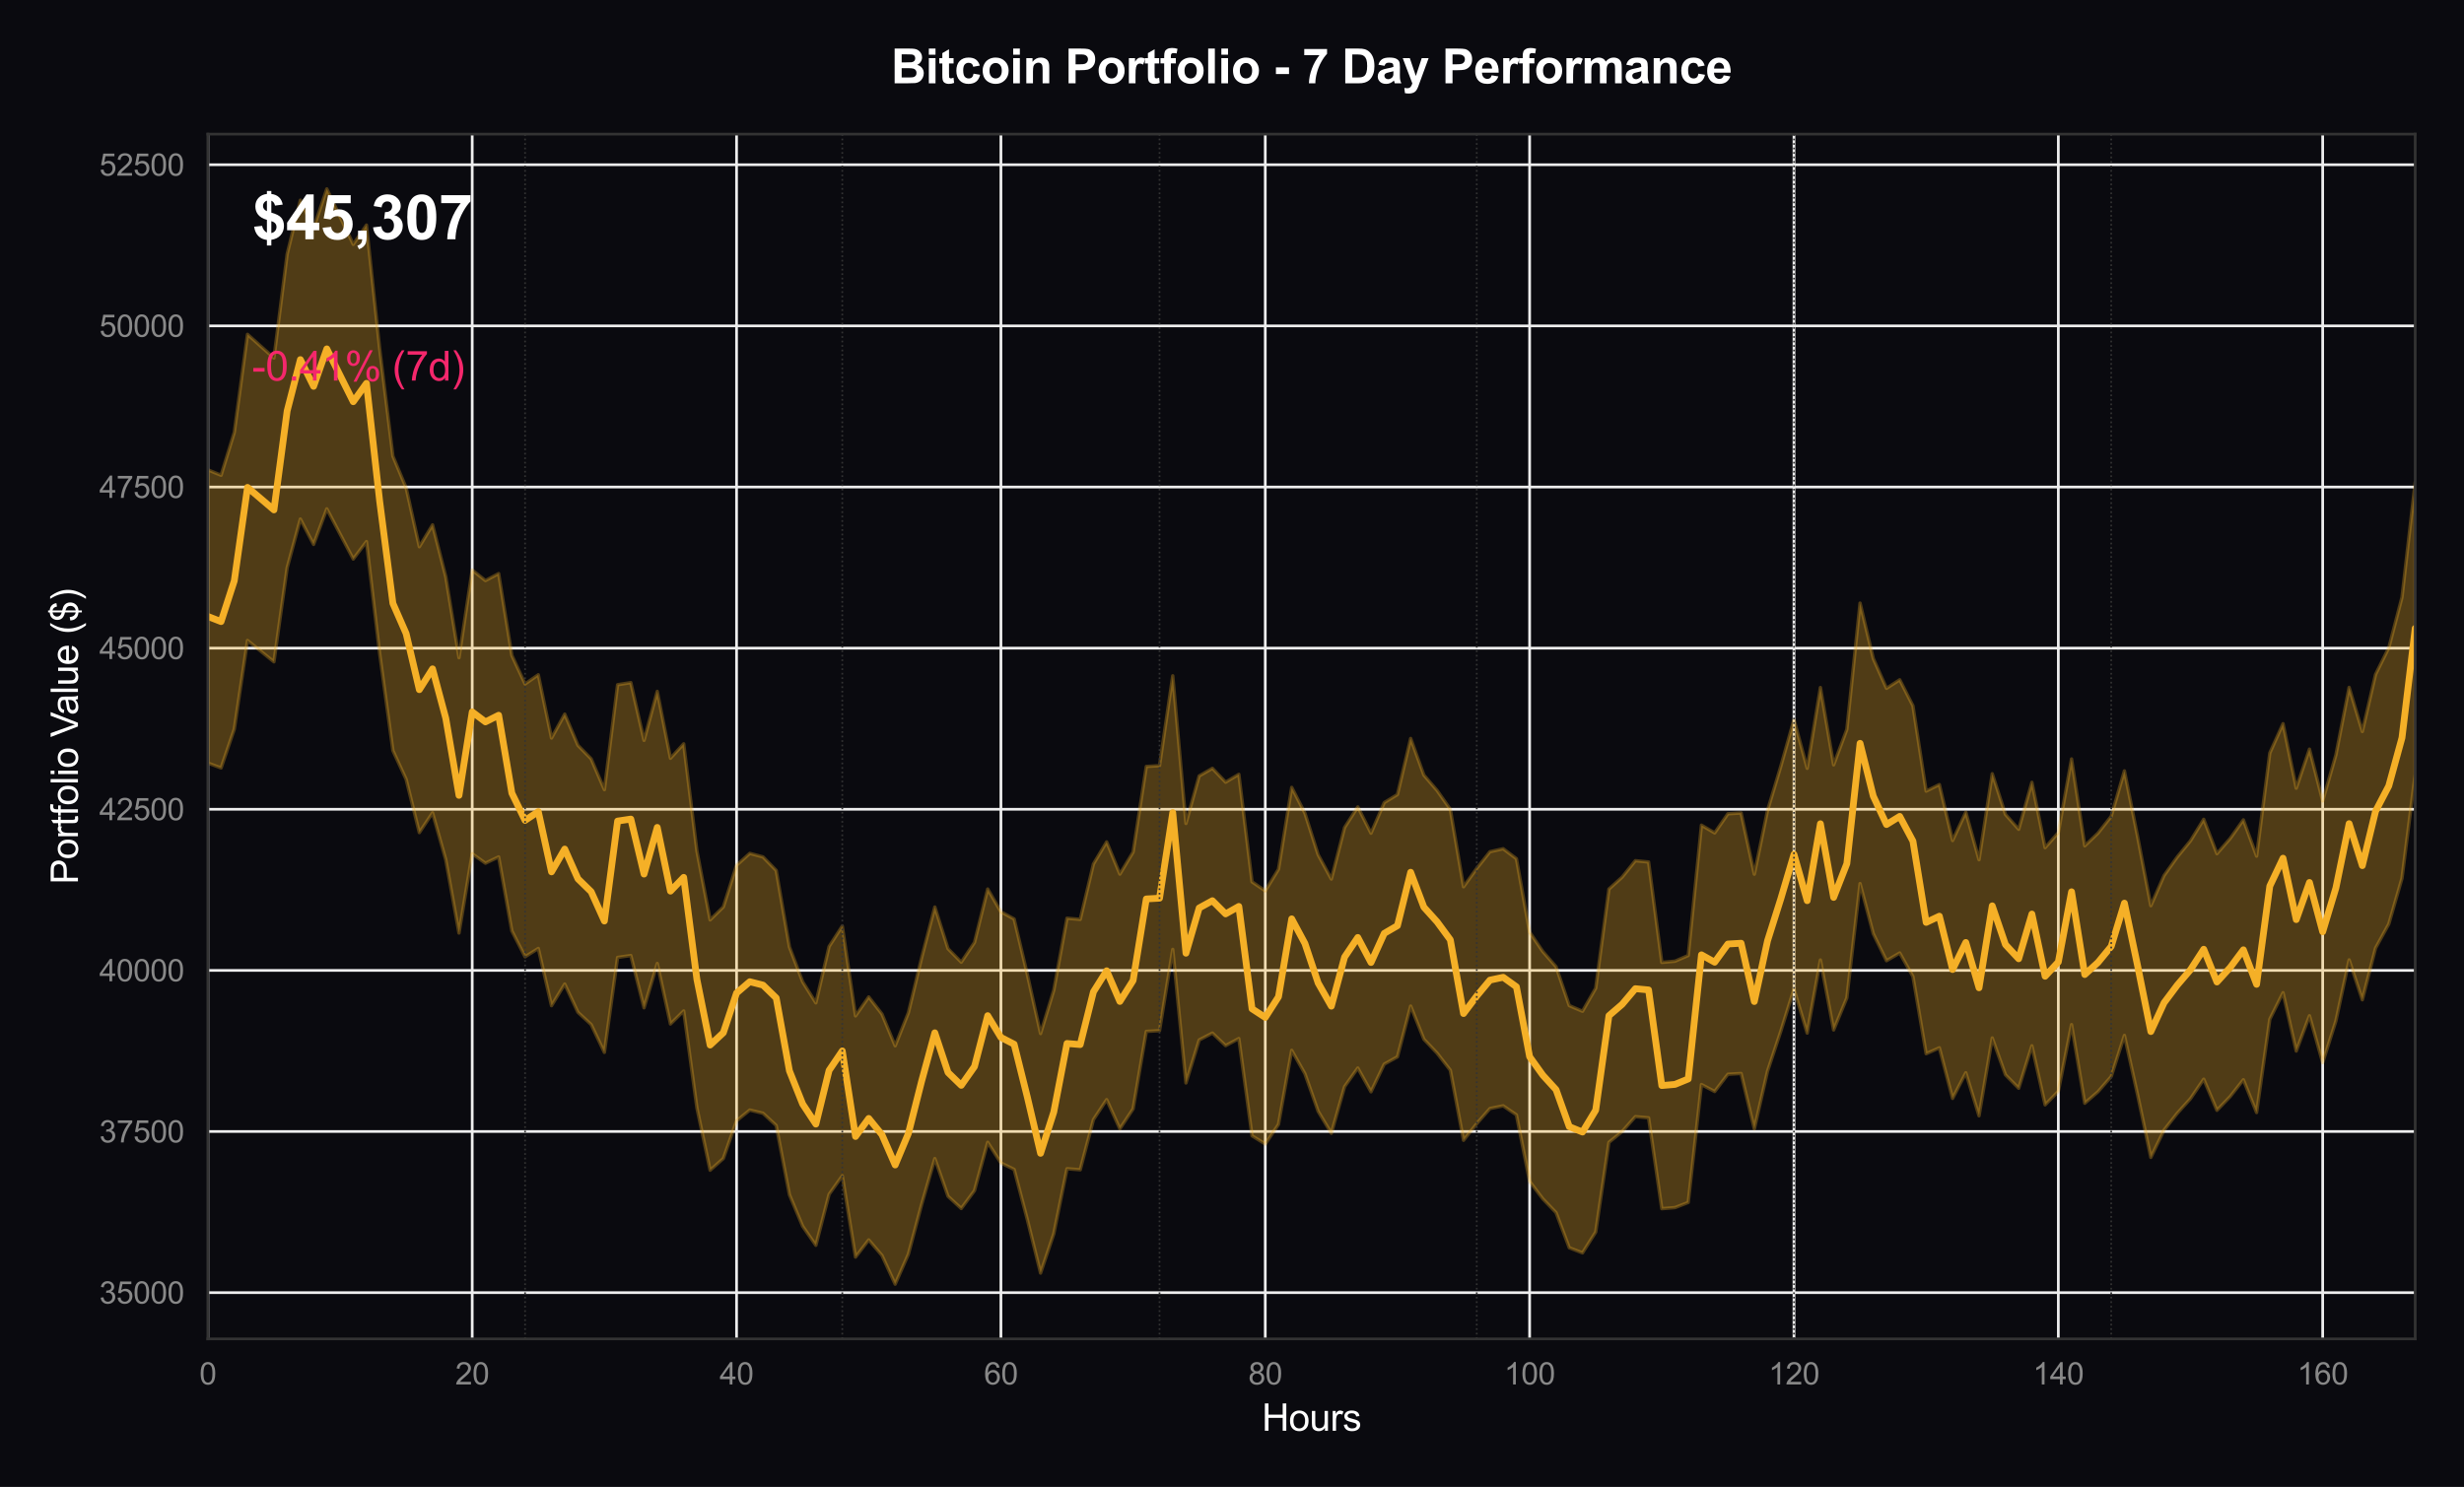 <?xml version="1.0" encoding="utf-8" standalone="no"?>
<!DOCTYPE svg PUBLIC "-//W3C//DTD SVG 1.1//EN"
  "http://www.w3.org/Graphics/SVG/1.1/DTD/svg11.dtd">
<svg xmlns:xlink="http://www.w3.org/1999/xlink" viewBox="0 0 727.138 438.882" xmlns="http://www.w3.org/2000/svg" version="1.1">
 <defs>
  <style type="text/css">*{stroke-linejoin: round; stroke-linecap: butt}</style>
 </defs>
 <g id="figure_1">
  <g id="patch_1">
   <path d="M 0 438.882 
L 727.138 438.882 
L 727.138 -0 
L 0 -0 
z
" style="fill: #0a0a0f"/>
  </g>
  <g id="axes_1">
   <g id="patch_2">
    <path d="M 61.338 395.192 
L 712.738 395.192 
L 712.738 39.592 
L 61.338 39.592 
z
" style="fill: #0a0a0f"/>
   </g>
   <g id="matplotlib.axis_1">
    <g id="xtick_1">
     <g id="line2d_1">
      <path d="M 61.338 395.192 
L 61.338 39.592 
" clip-path="url(#p48f13b59a4)" style="fill: none; stroke: #eeeeee; stroke-width: 0.8; stroke-linecap: round"/>
     </g>
     <g id="text_1">
      <!-- 0 -->
      <g style="fill: #888888" transform="translate(58.836 408.634) scale(0.09 -0.09)">
       <defs>
        <path id="ArialMT-30" d="M 266 2259 
Q 266 3072 433 3567 
Q 600 4063 929 4331 
Q 1259 4600 1759 4600 
Q 2128 4600 2406 4451 
Q 2684 4303 2865 4023 
Q 3047 3744 3150 3342 
Q 3253 2941 3253 2259 
Q 3253 1453 3087 958 
Q 2922 463 2592 192 
Q 2263 -78 1759 -78 
Q 1097 -78 719 397 
Q 266 969 266 2259 
z
M 844 2259 
Q 844 1131 1108 757 
Q 1372 384 1759 384 
Q 2147 384 2411 759 
Q 2675 1134 2675 2259 
Q 2675 3391 2411 3762 
Q 2147 4134 1753 4134 
Q 1366 4134 1134 3806 
Q 844 3388 844 2259 
z
" transform="scale(0.016)"/>
       </defs>
       <use xlink:href="#ArialMT-30"/>
      </g>
     </g>
    </g>
    <g id="xtick_2">
     <g id="line2d_2">
      <path d="M 139.35 395.192 
L 139.35 39.592 
" clip-path="url(#p48f13b59a4)" style="fill: none; stroke: #eeeeee; stroke-width: 0.8; stroke-linecap: round"/>
     </g>
     <g id="text_2">
      <!-- 20 -->
      <g style="fill: #888888" transform="translate(134.345 408.634) scale(0.09 -0.09)">
       <defs>
        <path id="ArialMT-32" d="M 3222 541 
L 3222 0 
L 194 0 
Q 188 203 259 391 
Q 375 700 629 1000 
Q 884 1300 1366 1694 
Q 2113 2306 2375 2664 
Q 2638 3022 2638 3341 
Q 2638 3675 2398 3904 
Q 2159 4134 1775 4134 
Q 1369 4134 1125 3890 
Q 881 3647 878 3216 
L 300 3275 
Q 359 3922 746 4261 
Q 1134 4600 1788 4600 
Q 2447 4600 2831 4234 
Q 3216 3869 3216 3328 
Q 3216 3053 3103 2787 
Q 2991 2522 2730 2228 
Q 2469 1934 1863 1422 
Q 1356 997 1212 845 
Q 1069 694 975 541 
L 3222 541 
z
" transform="scale(0.016)"/>
       </defs>
       <use xlink:href="#ArialMT-32"/>
       <use xlink:href="#ArialMT-30" transform="translate(55.615 0)"/>
      </g>
     </g>
    </g>
    <g id="xtick_3">
     <g id="line2d_3">
      <path d="M 217.362 395.192 
L 217.362 39.592 
" clip-path="url(#p48f13b59a4)" style="fill: none; stroke: #eeeeee; stroke-width: 0.8; stroke-linecap: round"/>
     </g>
     <g id="text_3">
      <!-- 40 -->
      <g style="fill: #888888" transform="translate(212.357 408.634) scale(0.09 -0.09)">
       <defs>
        <path id="ArialMT-34" d="M 2069 0 
L 2069 1097 
L 81 1097 
L 81 1613 
L 2172 4581 
L 2631 4581 
L 2631 1613 
L 3250 1613 
L 3250 1097 
L 2631 1097 
L 2631 0 
L 2069 0 
z
M 2069 1613 
L 2069 3678 
L 634 1613 
L 2069 1613 
z
" transform="scale(0.016)"/>
       </defs>
       <use xlink:href="#ArialMT-34"/>
       <use xlink:href="#ArialMT-30" transform="translate(55.615 0)"/>
      </g>
     </g>
    </g>
    <g id="xtick_4">
     <g id="line2d_4">
      <path d="M 295.374 395.192 
L 295.374 39.592 
" clip-path="url(#p48f13b59a4)" style="fill: none; stroke: #eeeeee; stroke-width: 0.8; stroke-linecap: round"/>
     </g>
     <g id="text_4">
      <!-- 60 -->
      <g style="fill: #888888" transform="translate(290.369 408.634) scale(0.09 -0.09)">
       <defs>
        <path id="ArialMT-36" d="M 3184 3459 
L 2625 3416 
Q 2550 3747 2413 3897 
Q 2184 4138 1850 4138 
Q 1581 4138 1378 3988 
Q 1113 3794 959 3422 
Q 806 3050 800 2363 
Q 1003 2672 1297 2822 
Q 1591 2972 1913 2972 
Q 2475 2972 2870 2558 
Q 3266 2144 3266 1488 
Q 3266 1056 3080 686 
Q 2894 316 2569 119 
Q 2244 -78 1831 -78 
Q 1128 -78 684 439 
Q 241 956 241 2144 
Q 241 3472 731 4075 
Q 1159 4600 1884 4600 
Q 2425 4600 2770 4297 
Q 3116 3994 3184 3459 
z
M 888 1484 
Q 888 1194 1011 928 
Q 1134 663 1356 523 
Q 1578 384 1822 384 
Q 2178 384 2434 671 
Q 2691 959 2691 1453 
Q 2691 1928 2437 2201 
Q 2184 2475 1800 2475 
Q 1419 2475 1153 2201 
Q 888 1928 888 1484 
z
" transform="scale(0.016)"/>
       </defs>
       <use xlink:href="#ArialMT-36"/>
       <use xlink:href="#ArialMT-30" transform="translate(55.615 0)"/>
      </g>
     </g>
    </g>
    <g id="xtick_5">
     <g id="line2d_5">
      <path d="M 373.386 395.192 
L 373.386 39.592 
" clip-path="url(#p48f13b59a4)" style="fill: none; stroke: #eeeeee; stroke-width: 0.8; stroke-linecap: round"/>
     </g>
     <g id="text_5">
      <!-- 80 -->
      <g style="fill: #888888" transform="translate(368.381 408.634) scale(0.09 -0.09)">
       <defs>
        <path id="ArialMT-38" d="M 1131 2484 
Q 781 2613 612 2850 
Q 444 3088 444 3419 
Q 444 3919 803 4259 
Q 1163 4600 1759 4600 
Q 2359 4600 2725 4251 
Q 3091 3903 3091 3403 
Q 3091 3084 2923 2848 
Q 2756 2613 2416 2484 
Q 2838 2347 3058 2040 
Q 3278 1734 3278 1309 
Q 3278 722 2862 322 
Q 2447 -78 1769 -78 
Q 1091 -78 675 323 
Q 259 725 259 1325 
Q 259 1772 486 2073 
Q 713 2375 1131 2484 
z
M 1019 3438 
Q 1019 3113 1228 2906 
Q 1438 2700 1772 2700 
Q 2097 2700 2305 2904 
Q 2513 3109 2513 3406 
Q 2513 3716 2298 3927 
Q 2084 4138 1766 4138 
Q 1444 4138 1231 3931 
Q 1019 3725 1019 3438 
z
M 838 1322 
Q 838 1081 952 856 
Q 1066 631 1291 507 
Q 1516 384 1775 384 
Q 2178 384 2440 643 
Q 2703 903 2703 1303 
Q 2703 1709 2433 1975 
Q 2163 2241 1756 2241 
Q 1359 2241 1098 1978 
Q 838 1716 838 1322 
z
" transform="scale(0.016)"/>
       </defs>
       <use xlink:href="#ArialMT-38"/>
       <use xlink:href="#ArialMT-30" transform="translate(55.615 0)"/>
      </g>
     </g>
    </g>
    <g id="xtick_6">
     <g id="line2d_6">
      <path d="M 451.398 395.192 
L 451.398 39.592 
" clip-path="url(#p48f13b59a4)" style="fill: none; stroke: #eeeeee; stroke-width: 0.8; stroke-linecap: round"/>
     </g>
     <g id="text_6">
      <!-- 100 -->
      <g style="fill: #888888" transform="translate(443.891 408.634) scale(0.09 -0.09)">
       <defs>
        <path id="ArialMT-31" d="M 2384 0 
L 1822 0 
L 1822 3584 
Q 1619 3391 1289 3197 
Q 959 3003 697 2906 
L 697 3450 
Q 1169 3672 1522 3987 
Q 1875 4303 2022 4600 
L 2384 4600 
L 2384 0 
z
" transform="scale(0.016)"/>
       </defs>
       <use xlink:href="#ArialMT-31"/>
       <use xlink:href="#ArialMT-30" transform="translate(55.615 0)"/>
       <use xlink:href="#ArialMT-30" transform="translate(111.23 0)"/>
      </g>
     </g>
    </g>
    <g id="xtick_7">
     <g id="line2d_7">
      <path d="M 529.41 395.192 
L 529.41 39.592 
" clip-path="url(#p48f13b59a4)" style="fill: none; stroke: #eeeeee; stroke-width: 0.8; stroke-linecap: round"/>
     </g>
     <g id="text_7">
      <!-- 120 -->
      <g style="fill: #888888" transform="translate(521.903 408.634) scale(0.09 -0.09)">
       <use xlink:href="#ArialMT-31"/>
       <use xlink:href="#ArialMT-32" transform="translate(55.615 0)"/>
       <use xlink:href="#ArialMT-30" transform="translate(111.23 0)"/>
      </g>
     </g>
    </g>
    <g id="xtick_8">
     <g id="line2d_8">
      <path d="M 607.422 395.192 
L 607.422 39.592 
" clip-path="url(#p48f13b59a4)" style="fill: none; stroke: #eeeeee; stroke-width: 0.8; stroke-linecap: round"/>
     </g>
     <g id="text_8">
      <!-- 140 -->
      <g style="fill: #888888" transform="translate(599.915 408.634) scale(0.09 -0.09)">
       <use xlink:href="#ArialMT-31"/>
       <use xlink:href="#ArialMT-34" transform="translate(55.615 0)"/>
       <use xlink:href="#ArialMT-30" transform="translate(111.23 0)"/>
      </g>
     </g>
    </g>
    <g id="xtick_9">
     <g id="line2d_9">
      <path d="M 685.434 395.192 
L 685.434 39.592 
" clip-path="url(#p48f13b59a4)" style="fill: none; stroke: #eeeeee; stroke-width: 0.8; stroke-linecap: round"/>
     </g>
     <g id="text_9">
      <!-- 160 -->
      <g style="fill: #888888" transform="translate(677.927 408.634) scale(0.09 -0.09)">
       <use xlink:href="#ArialMT-31"/>
       <use xlink:href="#ArialMT-36" transform="translate(55.615 0)"/>
       <use xlink:href="#ArialMT-30" transform="translate(111.23 0)"/>
      </g>
     </g>
    </g>
    <g id="text_10">
     <!-- Hours -->
     <g style="fill: #ffffff" transform="translate(372.368 422.296) scale(0.11 -0.11)">
      <defs>
       <path id="ArialMT-48" d="M 513 0 
L 513 4581 
L 1119 4581 
L 1119 2700 
L 3500 2700 
L 3500 4581 
L 4106 4581 
L 4106 0 
L 3500 0 
L 3500 2159 
L 1119 2159 
L 1119 0 
L 513 0 
z
" transform="scale(0.016)"/>
       <path id="ArialMT-6f" d="M 213 1659 
Q 213 2581 725 3025 
Q 1153 3394 1769 3394 
Q 2453 3394 2887 2945 
Q 3322 2497 3322 1706 
Q 3322 1066 3130 698 
Q 2938 331 2570 128 
Q 2203 -75 1769 -75 
Q 1072 -75 642 372 
Q 213 819 213 1659 
z
M 791 1659 
Q 791 1022 1069 705 
Q 1347 388 1769 388 
Q 2188 388 2466 706 
Q 2744 1025 2744 1678 
Q 2744 2294 2464 2611 
Q 2184 2928 1769 2928 
Q 1347 2928 1069 2612 
Q 791 2297 791 1659 
z
" transform="scale(0.016)"/>
       <path id="ArialMT-75" d="M 2597 0 
L 2597 488 
Q 2209 -75 1544 -75 
Q 1250 -75 995 37 
Q 741 150 617 320 
Q 494 491 444 738 
Q 409 903 409 1263 
L 409 3319 
L 972 3319 
L 972 1478 
Q 972 1038 1006 884 
Q 1059 663 1231 536 
Q 1403 409 1656 409 
Q 1909 409 2131 539 
Q 2353 669 2445 892 
Q 2538 1116 2538 1541 
L 2538 3319 
L 3100 3319 
L 3100 0 
L 2597 0 
z
" transform="scale(0.016)"/>
       <path id="ArialMT-72" d="M 416 0 
L 416 3319 
L 922 3319 
L 922 2816 
Q 1116 3169 1280 3281 
Q 1444 3394 1641 3394 
Q 1925 3394 2219 3213 
L 2025 2691 
Q 1819 2813 1613 2813 
Q 1428 2813 1281 2702 
Q 1134 2591 1072 2394 
Q 978 2094 978 1738 
L 978 0 
L 416 0 
z
" transform="scale(0.016)"/>
       <path id="ArialMT-73" d="M 197 991 
L 753 1078 
Q 800 744 1014 566 
Q 1228 388 1613 388 
Q 2000 388 2187 545 
Q 2375 703 2375 916 
Q 2375 1106 2209 1216 
Q 2094 1291 1634 1406 
Q 1016 1563 777 1677 
Q 538 1791 414 1992 
Q 291 2194 291 2438 
Q 291 2659 392 2848 
Q 494 3038 669 3163 
Q 800 3259 1026 3326 
Q 1253 3394 1513 3394 
Q 1903 3394 2198 3281 
Q 2494 3169 2634 2976 
Q 2775 2784 2828 2463 
L 2278 2388 
Q 2241 2644 2061 2787 
Q 1881 2931 1553 2931 
Q 1166 2931 1000 2803 
Q 834 2675 834 2503 
Q 834 2394 903 2306 
Q 972 2216 1119 2156 
Q 1203 2125 1616 2013 
Q 2213 1853 2448 1751 
Q 2684 1650 2818 1456 
Q 2953 1263 2953 975 
Q 2953 694 2789 445 
Q 2625 197 2315 61 
Q 2006 -75 1616 -75 
Q 969 -75 630 194 
Q 291 463 197 991 
z
" transform="scale(0.016)"/>
      </defs>
      <use xlink:href="#ArialMT-48"/>
      <use xlink:href="#ArialMT-6f" transform="translate(72.217 0)"/>
      <use xlink:href="#ArialMT-75" transform="translate(127.832 0)"/>
      <use xlink:href="#ArialMT-72" transform="translate(183.447 0)"/>
      <use xlink:href="#ArialMT-73" transform="translate(216.748 0)"/>
     </g>
    </g>
   </g>
   <g id="matplotlib.axis_2">
    <g id="ytick_1">
     <g id="line2d_10">
      <path d="M 61.338 381.535 
L 712.738 381.535 
" clip-path="url(#p48f13b59a4)" style="fill: none; stroke: #eeeeee; stroke-width: 0.8; stroke-linecap: round"/>
     </g>
     <g id="text_11">
      <!-- 35000 -->
      <g style="fill: #888888" transform="translate(29.314 384.756) scale(0.09 -0.09)">
       <defs>
        <path id="ArialMT-33" d="M 269 1209 
L 831 1284 
Q 928 806 1161 595 
Q 1394 384 1728 384 
Q 2125 384 2398 659 
Q 2672 934 2672 1341 
Q 2672 1728 2419 1979 
Q 2166 2231 1775 2231 
Q 1616 2231 1378 2169 
L 1441 2663 
Q 1497 2656 1531 2656 
Q 1891 2656 2178 2843 
Q 2466 3031 2466 3422 
Q 2466 3731 2256 3934 
Q 2047 4138 1716 4138 
Q 1388 4138 1169 3931 
Q 950 3725 888 3313 
L 325 3413 
Q 428 3978 793 4289 
Q 1159 4600 1703 4600 
Q 2078 4600 2393 4439 
Q 2709 4278 2876 4000 
Q 3044 3722 3044 3409 
Q 3044 3113 2884 2869 
Q 2725 2625 2413 2481 
Q 2819 2388 3044 2092 
Q 3269 1797 3269 1353 
Q 3269 753 2831 336 
Q 2394 -81 1725 -81 
Q 1122 -81 723 278 
Q 325 638 269 1209 
z
" transform="scale(0.016)"/>
        <path id="ArialMT-35" d="M 266 1200 
L 856 1250 
Q 922 819 1161 601 
Q 1400 384 1738 384 
Q 2144 384 2425 690 
Q 2706 997 2706 1503 
Q 2706 1984 2436 2262 
Q 2166 2541 1728 2541 
Q 1456 2541 1237 2417 
Q 1019 2294 894 2097 
L 366 2166 
L 809 4519 
L 3088 4519 
L 3088 3981 
L 1259 3981 
L 1013 2750 
Q 1425 3038 1878 3038 
Q 2478 3038 2890 2622 
Q 3303 2206 3303 1553 
Q 3303 931 2941 478 
Q 2500 -78 1738 -78 
Q 1113 -78 717 272 
Q 322 622 266 1200 
z
" transform="scale(0.016)"/>
       </defs>
       <use xlink:href="#ArialMT-33"/>
       <use xlink:href="#ArialMT-35" transform="translate(55.615 0)"/>
       <use xlink:href="#ArialMT-30" transform="translate(111.23 0)"/>
       <use xlink:href="#ArialMT-30" transform="translate(166.846 0)"/>
       <use xlink:href="#ArialMT-30" transform="translate(222.461 0)"/>
      </g>
     </g>
    </g>
    <g id="ytick_2">
     <g id="line2d_11">
      <path d="M 61.338 333.977 
L 712.738 333.977 
" clip-path="url(#p48f13b59a4)" style="fill: none; stroke: #eeeeee; stroke-width: 0.8; stroke-linecap: round"/>
     </g>
     <g id="text_12">
      <!-- 37500 -->
      <g style="fill: #888888" transform="translate(29.314 337.198) scale(0.09 -0.09)">
       <defs>
        <path id="ArialMT-37" d="M 303 3981 
L 303 4522 
L 3269 4522 
L 3269 4084 
Q 2831 3619 2401 2847 
Q 1972 2075 1738 1259 
Q 1569 684 1522 0 
L 944 0 
Q 953 541 1156 1306 
Q 1359 2072 1739 2783 
Q 2119 3494 2547 3981 
L 303 3981 
z
" transform="scale(0.016)"/>
       </defs>
       <use xlink:href="#ArialMT-33"/>
       <use xlink:href="#ArialMT-37" transform="translate(55.615 0)"/>
       <use xlink:href="#ArialMT-35" transform="translate(111.23 0)"/>
       <use xlink:href="#ArialMT-30" transform="translate(166.846 0)"/>
       <use xlink:href="#ArialMT-30" transform="translate(222.461 0)"/>
      </g>
     </g>
    </g>
    <g id="ytick_3">
     <g id="line2d_12">
      <path d="M 61.338 286.419 
L 712.738 286.419 
" clip-path="url(#p48f13b59a4)" style="fill: none; stroke: #eeeeee; stroke-width: 0.8; stroke-linecap: round"/>
     </g>
     <g id="text_13">
      <!-- 40000 -->
      <g style="fill: #888888" transform="translate(29.314 289.64) scale(0.09 -0.09)">
       <use xlink:href="#ArialMT-34"/>
       <use xlink:href="#ArialMT-30" transform="translate(55.615 0)"/>
       <use xlink:href="#ArialMT-30" transform="translate(111.23 0)"/>
       <use xlink:href="#ArialMT-30" transform="translate(166.846 0)"/>
       <use xlink:href="#ArialMT-30" transform="translate(222.461 0)"/>
      </g>
     </g>
    </g>
    <g id="ytick_4">
     <g id="line2d_13">
      <path d="M 61.338 238.861 
L 712.738 238.861 
" clip-path="url(#p48f13b59a4)" style="fill: none; stroke: #eeeeee; stroke-width: 0.8; stroke-linecap: round"/>
     </g>
     <g id="text_14">
      <!-- 42500 -->
      <g style="fill: #888888" transform="translate(29.314 242.082) scale(0.09 -0.09)">
       <use xlink:href="#ArialMT-34"/>
       <use xlink:href="#ArialMT-32" transform="translate(55.615 0)"/>
       <use xlink:href="#ArialMT-35" transform="translate(111.23 0)"/>
       <use xlink:href="#ArialMT-30" transform="translate(166.846 0)"/>
       <use xlink:href="#ArialMT-30" transform="translate(222.461 0)"/>
      </g>
     </g>
    </g>
    <g id="ytick_5">
     <g id="line2d_14">
      <path d="M 61.338 191.303 
L 712.738 191.303 
" clip-path="url(#p48f13b59a4)" style="fill: none; stroke: #eeeeee; stroke-width: 0.8; stroke-linecap: round"/>
     </g>
     <g id="text_15">
      <!-- 45000 -->
      <g style="fill: #888888" transform="translate(29.314 194.524) scale(0.09 -0.09)">
       <use xlink:href="#ArialMT-34"/>
       <use xlink:href="#ArialMT-35" transform="translate(55.615 0)"/>
       <use xlink:href="#ArialMT-30" transform="translate(111.23 0)"/>
       <use xlink:href="#ArialMT-30" transform="translate(166.846 0)"/>
       <use xlink:href="#ArialMT-30" transform="translate(222.461 0)"/>
      </g>
     </g>
    </g>
    <g id="ytick_6">
     <g id="line2d_15">
      <path d="M 61.338 143.745 
L 712.738 143.745 
" clip-path="url(#p48f13b59a4)" style="fill: none; stroke: #eeeeee; stroke-width: 0.8; stroke-linecap: round"/>
     </g>
     <g id="text_16">
      <!-- 47500 -->
      <g style="fill: #888888" transform="translate(29.314 146.966) scale(0.09 -0.09)">
       <use xlink:href="#ArialMT-34"/>
       <use xlink:href="#ArialMT-37" transform="translate(55.615 0)"/>
       <use xlink:href="#ArialMT-35" transform="translate(111.23 0)"/>
       <use xlink:href="#ArialMT-30" transform="translate(166.846 0)"/>
       <use xlink:href="#ArialMT-30" transform="translate(222.461 0)"/>
      </g>
     </g>
    </g>
    <g id="ytick_7">
     <g id="line2d_16">
      <path d="M 61.338 96.187 
L 712.738 96.187 
" clip-path="url(#p48f13b59a4)" style="fill: none; stroke: #eeeeee; stroke-width: 0.8; stroke-linecap: round"/>
     </g>
     <g id="text_17">
      <!-- 50000 -->
      <g style="fill: #888888" transform="translate(29.314 99.408) scale(0.09 -0.09)">
       <use xlink:href="#ArialMT-35"/>
       <use xlink:href="#ArialMT-30" transform="translate(55.615 0)"/>
       <use xlink:href="#ArialMT-30" transform="translate(111.23 0)"/>
       <use xlink:href="#ArialMT-30" transform="translate(166.846 0)"/>
       <use xlink:href="#ArialMT-30" transform="translate(222.461 0)"/>
      </g>
     </g>
    </g>
    <g id="ytick_8">
     <g id="line2d_17">
      <path d="M 61.338 48.629 
L 712.738 48.629 
" clip-path="url(#p48f13b59a4)" style="fill: none; stroke: #eeeeee; stroke-width: 0.8; stroke-linecap: round"/>
     </g>
     <g id="text_18">
      <!-- 52500 -->
      <g style="fill: #888888" transform="translate(29.314 51.85) scale(0.09 -0.09)">
       <use xlink:href="#ArialMT-35"/>
       <use xlink:href="#ArialMT-32" transform="translate(55.615 0)"/>
       <use xlink:href="#ArialMT-35" transform="translate(111.23 0)"/>
       <use xlink:href="#ArialMT-30" transform="translate(166.846 0)"/>
       <use xlink:href="#ArialMT-30" transform="translate(222.461 0)"/>
      </g>
     </g>
    </g>
    <g id="text_19">
     <!-- Portfolio Value ($) -->
     <g style="fill: #ffffff" transform="translate(22.999 261.005) rotate(-90) scale(0.11 -0.11)">
      <defs>
       <path id="ArialMT-50" d="M 494 0 
L 494 4581 
L 2222 4581 
Q 2678 4581 2919 4538 
Q 3256 4481 3484 4323 
Q 3713 4166 3852 3881 
Q 3991 3597 3991 3256 
Q 3991 2672 3619 2267 
Q 3247 1863 2275 1863 
L 1100 1863 
L 1100 0 
L 494 0 
z
M 1100 2403 
L 2284 2403 
Q 2872 2403 3119 2622 
Q 3366 2841 3366 3238 
Q 3366 3525 3220 3729 
Q 3075 3934 2838 4000 
Q 2684 4041 2272 4041 
L 1100 4041 
L 1100 2403 
z
" transform="scale(0.016)"/>
       <path id="ArialMT-74" d="M 1650 503 
L 1731 6 
Q 1494 -44 1306 -44 
Q 1000 -44 831 53 
Q 663 150 594 308 
Q 525 466 525 972 
L 525 2881 
L 113 2881 
L 113 3319 
L 525 3319 
L 525 4141 
L 1084 4478 
L 1084 3319 
L 1650 3319 
L 1650 2881 
L 1084 2881 
L 1084 941 
Q 1084 700 1114 631 
Q 1144 563 1211 522 
Q 1278 481 1403 481 
Q 1497 481 1650 503 
z
" transform="scale(0.016)"/>
       <path id="ArialMT-66" d="M 556 0 
L 556 2881 
L 59 2881 
L 59 3319 
L 556 3319 
L 556 3672 
Q 556 4006 616 4169 
Q 697 4388 901 4523 
Q 1106 4659 1475 4659 
Q 1713 4659 2000 4603 
L 1916 4113 
Q 1741 4144 1584 4144 
Q 1328 4144 1222 4034 
Q 1116 3925 1116 3625 
L 1116 3319 
L 1763 3319 
L 1763 2881 
L 1116 2881 
L 1116 0 
L 556 0 
z
" transform="scale(0.016)"/>
       <path id="ArialMT-6c" d="M 409 0 
L 409 4581 
L 972 4581 
L 972 0 
L 409 0 
z
" transform="scale(0.016)"/>
       <path id="ArialMT-69" d="M 425 3934 
L 425 4581 
L 988 4581 
L 988 3934 
L 425 3934 
z
M 425 0 
L 425 3319 
L 988 3319 
L 988 0 
L 425 0 
z
" transform="scale(0.016)"/>
       <path id="ArialMT-20" transform="scale(0.016)"/>
       <path id="ArialMT-56" d="M 1803 0 
L 28 4581 
L 684 4581 
L 1875 1253 
Q 2019 853 2116 503 
Q 2222 878 2363 1253 
L 3600 4581 
L 4219 4581 
L 2425 0 
L 1803 0 
z
" transform="scale(0.016)"/>
       <path id="ArialMT-61" d="M 2588 409 
Q 2275 144 1986 34 
Q 1697 -75 1366 -75 
Q 819 -75 525 192 
Q 231 459 231 875 
Q 231 1119 342 1320 
Q 453 1522 633 1644 
Q 813 1766 1038 1828 
Q 1203 1872 1538 1913 
Q 2219 1994 2541 2106 
Q 2544 2222 2544 2253 
Q 2544 2597 2384 2738 
Q 2169 2928 1744 2928 
Q 1347 2928 1158 2789 
Q 969 2650 878 2297 
L 328 2372 
Q 403 2725 575 2942 
Q 747 3159 1072 3276 
Q 1397 3394 1825 3394 
Q 2250 3394 2515 3294 
Q 2781 3194 2906 3042 
Q 3031 2891 3081 2659 
Q 3109 2516 3109 2141 
L 3109 1391 
Q 3109 606 3145 398 
Q 3181 191 3288 0 
L 2700 0 
Q 2613 175 2588 409 
z
M 2541 1666 
Q 2234 1541 1622 1453 
Q 1275 1403 1131 1340 
Q 988 1278 909 1158 
Q 831 1038 831 891 
Q 831 666 1001 516 
Q 1172 366 1500 366 
Q 1825 366 2078 508 
Q 2331 650 2450 897 
Q 2541 1088 2541 1459 
L 2541 1666 
z
" transform="scale(0.016)"/>
       <path id="ArialMT-65" d="M 2694 1069 
L 3275 997 
Q 3138 488 2766 206 
Q 2394 -75 1816 -75 
Q 1088 -75 661 373 
Q 234 822 234 1631 
Q 234 2469 665 2931 
Q 1097 3394 1784 3394 
Q 2450 3394 2872 2941 
Q 3294 2488 3294 1666 
Q 3294 1616 3291 1516 
L 816 1516 
Q 847 969 1125 678 
Q 1403 388 1819 388 
Q 2128 388 2347 550 
Q 2566 713 2694 1069 
z
M 847 1978 
L 2700 1978 
Q 2663 2397 2488 2606 
Q 2219 2931 1791 2931 
Q 1403 2931 1139 2672 
Q 875 2413 847 1978 
z
" transform="scale(0.016)"/>
       <path id="ArialMT-28" d="M 1497 -1347 
Q 1031 -759 709 28 
Q 388 816 388 1659 
Q 388 2403 628 3084 
Q 909 3875 1497 4659 
L 1900 4659 
Q 1522 4009 1400 3731 
Q 1209 3300 1100 2831 
Q 966 2247 966 1656 
Q 966 153 1900 -1347 
L 1497 -1347 
z
" transform="scale(0.016)"/>
       <path id="ArialMT-24" d="M 1594 -659 
L 1594 -97 
Q 1172 -44 908 92 
Q 644 228 451 531 
Q 259 834 228 1272 
L 794 1378 
Q 859 925 1025 713 
Q 1263 413 1594 378 
L 1594 2169 
Q 1247 2234 884 2438 
Q 616 2588 470 2853 
Q 325 3119 325 3456 
Q 325 4056 750 4428 
Q 1034 4678 1594 4734 
L 1594 5003 
L 1925 5003 
L 1925 4734 
Q 2416 4688 2703 4447 
Q 3072 4141 3147 3606 
L 2566 3519 
Q 2516 3850 2358 4026 
Q 2200 4203 1925 4259 
L 1925 2638 
Q 2350 2531 2488 2472 
Q 2750 2356 2915 2190 
Q 3081 2025 3170 1797 
Q 3259 1569 3259 1303 
Q 3259 719 2887 328 
Q 2516 -63 1925 -91 
L 1925 -659 
L 1594 -659 
z
M 1594 4266 
Q 1266 4216 1077 4003 
Q 888 3791 888 3500 
Q 888 3213 1048 3019 
Q 1209 2825 1594 2709 
L 1594 4266 
z
M 1925 378 
Q 2253 419 2467 662 
Q 2681 906 2681 1266 
Q 2681 1572 2529 1758 
Q 2378 1944 1925 2091 
L 1925 378 
z
" transform="scale(0.016)"/>
       <path id="ArialMT-29" d="M 791 -1347 
L 388 -1347 
Q 1322 153 1322 1656 
Q 1322 2244 1188 2822 
Q 1081 3291 891 3722 
Q 769 4003 388 4659 
L 791 4659 
Q 1378 3875 1659 3084 
Q 1900 2403 1900 1659 
Q 1900 816 1576 28 
Q 1253 -759 791 -1347 
z
" transform="scale(0.016)"/>
      </defs>
      <use xlink:href="#ArialMT-50"/>
      <use xlink:href="#ArialMT-6f" transform="translate(66.699 0)"/>
      <use xlink:href="#ArialMT-72" transform="translate(122.314 0)"/>
      <use xlink:href="#ArialMT-74" transform="translate(155.615 0)"/>
      <use xlink:href="#ArialMT-66" transform="translate(183.398 0)"/>
      <use xlink:href="#ArialMT-6f" transform="translate(211.182 0)"/>
      <use xlink:href="#ArialMT-6c" transform="translate(266.797 0)"/>
      <use xlink:href="#ArialMT-69" transform="translate(289.014 0)"/>
      <use xlink:href="#ArialMT-6f" transform="translate(311.23 0)"/>
      <use xlink:href="#ArialMT-20" transform="translate(366.846 0)"/>
      <use xlink:href="#ArialMT-56" transform="translate(394.629 0)"/>
      <use xlink:href="#ArialMT-61" transform="translate(453.953 0)"/>
      <use xlink:href="#ArialMT-6c" transform="translate(509.568 0)"/>
      <use xlink:href="#ArialMT-75" transform="translate(531.785 0)"/>
      <use xlink:href="#ArialMT-65" transform="translate(587.4 0)"/>
      <use xlink:href="#ArialMT-20" transform="translate(643.016 0)"/>
      <use xlink:href="#ArialMT-28" transform="translate(670.799 0)"/>
      <use xlink:href="#ArialMT-24" transform="translate(704.1 0)"/>
      <use xlink:href="#ArialMT-29" transform="translate(759.715 0)"/>
     </g>
    </g>
   </g>
   <g id="FillBetweenPolyCollection_1">
    <defs>
     <path id="m3ff912bfb2" d="M 61.338 -300.21 
L 61.338 -213.669 
L 65.239 -212.218 
L 69.139 -223.67 
L 73.04 -249.849 
L 76.941 -246.688 
L 80.841 -243.539 
L 84.742 -271.3 
L 88.642 -285.683 
L 92.543 -278.182 
L 96.444 -288.69 
L 100.344 -281.272 
L 104.245 -273.874 
L 108.145 -279.026 
L 112.046 -245.953 
L 115.947 -217.332 
L 119.847 -208.871 
L 123.748 -193.132 
L 127.648 -198.971 
L 131.549 -185.115 
L 135.45 -163.493 
L 139.35 -186.894 
L 143.251 -184.098 
L 147.151 -185.961 
L 151.052 -164.118 
L 154.953 -156.479 
L 158.853 -158.941 
L 162.754 -142.043 
L 166.654 -148.433 
L 170.555 -140.097 
L 174.456 -136.479 
L 178.356 -128.259 
L 182.257 -156.288 
L 186.157 -156.846 
L 190.058 -141.422 
L 193.959 -154.508 
L 197.859 -136.642 
L 201.76 -140.499 
L 205.66 -111.894 
L 209.561 -93.479 
L 213.462 -96.944 
L 217.362 -108.068 
L 221.263 -111.241 
L 225.163 -110.296 
L 229.064 -106.686 
L 232.965 -86.254 
L 236.865 -76.947 
L 240.766 -71.318 
L 244.666 -86.37 
L 248.567 -91.84 
L 252.468 -67.847 
L 256.368 -72.907 
L 260.269 -68.34 
L 264.169 -59.854 
L 268.07 -68.698 
L 271.971 -83.339 
L 275.871 -96.916 
L 279.772 -85.782 
L 283.672 -82.183 
L 287.573 -87.449 
L 291.474 -101.723 
L 295.374 -95.627 
L 299.275 -93.717 
L 303.175 -78.882 
L 307.076 -63.125 
L 310.977 -74.71 
L 314.877 -93.924 
L 318.778 -93.615 
L 322.678 -108.409 
L 326.579 -114.31 
L 330.48 -105.708 
L 334.38 -111.584 
L 338.281 -134.453 
L 342.181 -134.664 
L 346.082 -158.661 
L 349.983 -119.235 
L 353.883 -131.925 
L 357.784 -133.954 
L 361.684 -130.257 
L 365.585 -132.351 
L 369.486 -103.643 
L 373.386 -101.227 
L 377.287 -107.005 
L 381.187 -128.869 
L 385.088 -121.963 
L 388.989 -110.883 
L 392.889 -104.383 
L 396.79 -118.147 
L 400.69 -123.651 
L 404.591 -116.626 
L 408.492 -124.795 
L 412.392 -126.952 
L 416.293 -141.934 
L 420.193 -132.148 
L 424.094 -128.035 
L 427.995 -122.996 
L 431.895 -102.318 
L 435.796 -107.238 
L 439.696 -111.69 
L 443.597 -112.484 
L 447.498 -109.823 
L 451.398 -90.208 
L 455.299 -85.029 
L 459.199 -80.969 
L 463.1 -70.596 
L 467.001 -69.085 
L 470.901 -75.238 
L 474.802 -101.713 
L 478.702 -104.903 
L 482.603 -109.291 
L 486.504 -108.94 
L 490.404 -82.127 
L 494.305 -82.451 
L 498.205 -83.974 
L 502.106 -118.779 
L 506.007 -116.709 
L 509.907 -121.807 
L 513.808 -122.031 
L 517.708 -105.687 
L 521.609 -122.724 
L 525.51 -134.451 
L 529.41 -146.948 
L 533.311 -133.964 
L 537.211 -155.536 
L 541.112 -134.879 
L 545.013 -144.347 
L 548.913 -178.08 
L 552.814 -163.285 
L 556.714 -155.316 
L 560.615 -157.602 
L 564.516 -150.654 
L 568.416 -127.87 
L 572.317 -129.616 
L 576.217 -114.673 
L 580.118 -122.246 
L 584.019 -109.54 
L 587.919 -132.515 
L 591.82 -121.648 
L 595.72 -117.676 
L 599.621 -130.216 
L 603.522 -112.771 
L 607.422 -116.773 
L 611.323 -136.458 
L 615.223 -113.254 
L 619.124 -116.641 
L 623.025 -121.135 
L 626.925 -133.273 
L 630.826 -115.665 
L 634.726 -97.265 
L 638.627 -105.338 
L 642.528 -110.291 
L 646.428 -114.611 
L 650.329 -120.344 
L 654.229 -111.161 
L 658.13 -115.223 
L 662.03 -120.189 
L 665.931 -110.507 
L 669.832 -138.055 
L 673.732 -145.876 
L 677.633 -128.657 
L 681.533 -139.074 
L 685.434 -125.249 
L 689.335 -137.533 
L 693.235 -155.565 
L 697.136 -143.788 
L 701.036 -159.035 
L 704.937 -166.138 
L 708.838 -179.648 
L 712.738 -210.334 
L 712.738 -296.523 
L 712.738 -296.523 
L 708.838 -262.607 
L 704.937 -247.675 
L 701.036 -239.824 
L 697.136 -222.973 
L 693.235 -235.989 
L 689.335 -216.058 
L 685.434 -202.482 
L 681.533 -217.762 
L 677.633 -206.249 
L 673.732 -225.28 
L 669.832 -216.636 
L 665.931 -186.188 
L 662.03 -196.889 
L 658.13 -191.401 
L 654.229 -186.911 
L 650.329 -197.061 
L 646.428 -190.724 
L 642.528 -185.95 
L 638.627 -180.475 
L 634.726 -171.552 
L 630.826 -191.889 
L 626.925 -211.35 
L 623.025 -197.935 
L 619.124 -192.968 
L 615.223 -189.224 
L 611.323 -214.871 
L 607.422 -193.114 
L 603.522 -188.69 
L 599.621 -207.972 
L 595.72 -194.112 
L 591.82 -198.502 
L 587.919 -210.513 
L 584.019 -185.119 
L 580.118 -199.163 
L 576.217 -190.793 
L 572.317 -207.309 
L 568.416 -205.379 
L 564.516 -230.561 
L 560.615 -238.24 
L 556.714 -235.714 
L 552.814 -244.522 
L 548.913 -260.874 
L 545.013 -223.591 
L 541.112 -213.126 
L 537.211 -235.957 
L 533.311 -212.114 
L 529.41 -226.465 
L 525.51 -212.653 
L 521.609 -199.691 
L 517.708 -180.861 
L 513.808 -198.925 
L 509.907 -198.678 
L 506.007 -193.043 
L 502.106 -195.331 
L 498.205 -156.862 
L 494.305 -155.179 
L 490.404 -154.82 
L 486.504 -184.456 
L 482.603 -184.844 
L 478.702 -179.994 
L 474.802 -176.468 
L 470.901 -147.206 
L 467.001 -140.406 
L 463.1 -142.076 
L 459.199 -153.541 
L 455.299 -158.028 
L 451.398 -163.752 
L 447.498 -185.432 
L 443.597 -188.373 
L 439.696 -187.496 
L 435.796 -182.575 
L 431.895 -177.137 
L 427.995 -199.992 
L 424.094 -205.562 
L 420.193 -210.107 
L 416.293 -220.923 
L 412.392 -204.364 
L 408.492 -201.98 
L 404.591 -192.952 
L 400.69 -200.716 
L 396.79 -194.632 
L 392.889 -179.42 
L 388.989 -186.603 
L 385.088 -198.85 
L 381.187 -206.483 
L 377.287 -182.318 
L 373.386 -175.931 
L 369.486 -178.602 
L 365.585 -210.332 
L 361.684 -208.017 
L 357.784 -212.103 
L 353.883 -209.86 
L 349.983 -195.835 
L 346.082 -239.411 
L 342.181 -212.887 
L 338.281 -212.655 
L 334.38 -187.378 
L 330.48 -180.884 
L 326.579 -190.392 
L 322.678 -183.869 
L 318.778 -167.518 
L 314.877 -167.86 
L 310.977 -146.623 
L 307.076 -133.819 
L 303.175 -151.234 
L 299.275 -167.63 
L 295.374 -169.742 
L 291.474 -176.479 
L 287.573 -160.703 
L 283.672 -154.882 
L 279.772 -158.86 
L 275.871 -171.166 
L 271.971 -156.16 
L 268.07 -139.979 
L 264.169 -130.204 
L 260.269 -139.583 
L 256.368 -144.63 
L 252.468 -139.037 
L 248.567 -165.556 
L 244.666 -159.51 
L 240.766 -142.874 
L 236.865 -149.095 
L 232.965 -159.382 
L 229.064 -181.965 
L 225.163 -185.955 
L 221.263 -186.999 
L 217.362 -183.493 
L 213.462 -171.198 
L 209.561 -167.367 
L 205.66 -187.721 
L 201.76 -219.337 
L 197.859 -215.074 
L 193.959 -234.821 
L 190.058 -220.357 
L 186.157 -237.405 
L 182.257 -236.788 
L 178.356 -205.808 
L 174.456 -214.894 
L 170.555 -218.893 
L 166.654 -228.106 
L 162.754 -221.043 
L 158.853 -239.72 
L 154.953 -236.999 
L 151.052 -245.442 
L 147.151 -269.584 
L 143.251 -267.525 
L 139.35 -270.616 
L 135.45 -244.752 
L 131.549 -268.65 
L 127.648 -283.965 
L 123.748 -277.51 
L 119.847 -294.906 
L 115.947 -304.258 
L 112.046 -335.892 
L 108.145 -372.446 
L 104.245 -366.752 
L 100.344 -374.928 
L 96.444 -383.127 
L 92.543 -371.513 
L 88.642 -379.804 
L 84.742 -363.907 
L 80.841 -333.223 
L 76.941 -336.704 
L 73.04 -340.198 
L 69.139 -311.263 
L 65.239 -298.606 
L 61.338 -300.21 
z
" style="stroke: #f5b027; stroke-opacity: 0.3"/>
    </defs>
    <g clip-path="url(#p48f13b59a4)">
     <use xlink:href="#m3ff912bfb2" x="0" y="438.882" style="fill: #f5b027; fill-opacity: 0.3; stroke: #f5b027; stroke-opacity: 0.3"/>
    </g>
   </g>
   <g id="line2d_18">
    <path d="M 61.338 181.943 
L 65.239 183.47 
L 69.139 171.416 
L 73.04 143.859 
L 80.841 150.501 
L 84.742 121.278 
L 88.642 106.138 
L 92.543 114.035 
L 96.444 102.974 
L 104.245 118.569 
L 108.145 113.146 
L 112.046 147.96 
L 115.947 178.088 
L 119.847 186.994 
L 123.748 203.561 
L 127.648 197.414 
L 131.549 211.999 
L 135.45 234.759 
L 139.35 210.127 
L 143.251 213.071 
L 147.151 211.11 
L 151.052 234.102 
L 154.953 242.143 
L 158.853 239.552 
L 162.754 257.339 
L 166.654 250.613 
L 170.555 259.387 
L 174.456 263.196 
L 178.356 271.849 
L 182.257 242.344 
L 186.157 241.757 
L 190.058 257.993 
L 193.959 244.218 
L 197.859 263.024 
L 201.76 258.964 
L 205.66 289.075 
L 209.561 308.459 
L 213.462 304.811 
L 217.362 293.102 
L 221.263 289.762 
L 225.163 290.757 
L 229.064 294.557 
L 232.965 316.064 
L 236.865 325.861 
L 240.766 331.787 
L 244.666 315.942 
L 248.567 310.184 
L 252.468 335.44 
L 256.368 330.114 
L 260.269 334.921 
L 264.169 343.853 
L 268.07 334.544 
L 271.971 319.133 
L 275.871 304.841 
L 279.772 316.561 
L 283.672 320.35 
L 287.573 314.806 
L 291.474 299.781 
L 295.374 306.198 
L 299.275 308.209 
L 303.175 323.824 
L 307.076 340.41 
L 310.977 328.215 
L 314.877 307.99 
L 318.778 308.315 
L 322.678 292.744 
L 326.579 286.531 
L 330.48 295.587 
L 334.38 289.401 
L 338.281 265.328 
L 342.181 265.107 
L 346.082 239.846 
L 349.983 281.347 
L 353.883 267.99 
L 357.784 265.854 
L 361.684 269.746 
L 365.585 267.541 
L 369.486 297.759 
L 373.386 300.303 
L 377.287 294.22 
L 381.187 271.207 
L 385.088 278.475 
L 388.989 290.139 
L 392.889 296.981 
L 396.79 282.492 
L 400.69 276.699 
L 404.591 284.093 
L 408.492 275.495 
L 412.392 273.224 
L 416.293 257.453 
L 420.193 267.754 
L 424.094 272.084 
L 427.995 277.388 
L 431.895 299.155 
L 435.796 293.976 
L 439.696 289.289 
L 443.597 288.453 
L 447.498 291.255 
L 451.398 311.902 
L 455.299 317.354 
L 459.199 321.627 
L 463.1 332.546 
L 467.001 334.137 
L 470.901 327.66 
L 474.802 299.791 
L 478.702 296.434 
L 482.603 291.815 
L 486.504 292.184 
L 490.404 320.409 
L 494.305 320.067 
L 498.205 318.464 
L 502.106 281.827 
L 506.007 284.006 
L 509.907 278.639 
L 513.808 278.404 
L 517.708 295.608 
L 521.609 277.675 
L 525.51 265.33 
L 529.41 252.176 
L 533.311 265.843 
L 537.211 243.136 
L 541.112 264.879 
L 545.013 254.913 
L 548.913 219.405 
L 552.814 234.979 
L 556.714 243.367 
L 560.615 240.961 
L 564.516 248.275 
L 568.416 272.257 
L 572.317 270.419 
L 576.217 286.149 
L 580.118 278.178 
L 584.019 291.553 
L 587.919 267.368 
L 591.82 278.807 
L 595.72 282.989 
L 599.621 269.788 
L 603.522 288.152 
L 607.422 283.939 
L 611.323 263.218 
L 615.223 287.643 
L 619.124 284.078 
L 623.025 279.347 
L 626.925 266.571 
L 630.826 285.106 
L 634.726 304.473 
L 638.627 295.976 
L 642.528 290.762 
L 646.428 286.215 
L 650.329 280.18 
L 654.229 289.846 
L 658.13 285.57 
L 662.03 280.343 
L 665.931 290.534 
L 669.832 261.537 
L 673.732 253.304 
L 677.633 271.429 
L 681.533 260.464 
L 685.434 275.017 
L 689.335 262.087 
L 693.235 243.105 
L 697.136 255.502 
L 701.036 239.453 
L 704.937 231.975 
L 708.838 217.754 
L 712.738 185.454 
L 712.738 185.454 
" clip-path="url(#p48f13b59a4)" style="fill: none; stroke: #f5b027; stroke-width: 2; stroke-linecap: round"/>
   </g>
   <g id="line2d_19">
    <path d="M 61.338 395.192 
L 61.338 39.592 
" clip-path="url(#p48f13b59a4)" style="fill: none; stroke-dasharray: 0.5,0.825; stroke-dashoffset: 0; stroke: #333333; stroke-width: 0.5"/>
   </g>
   <g id="line2d_20">
    <path d="M 154.953 395.192 
L 154.953 39.592 
" clip-path="url(#p48f13b59a4)" style="fill: none; stroke-dasharray: 0.5,0.825; stroke-dashoffset: 0; stroke: #333333; stroke-width: 0.5"/>
   </g>
   <g id="line2d_21">
    <path d="M 248.567 395.192 
L 248.567 39.592 
" clip-path="url(#p48f13b59a4)" style="fill: none; stroke-dasharray: 0.5,0.825; stroke-dashoffset: 0; stroke: #333333; stroke-width: 0.5"/>
   </g>
   <g id="line2d_22">
    <path d="M 342.181 395.192 
L 342.181 39.592 
" clip-path="url(#p48f13b59a4)" style="fill: none; stroke-dasharray: 0.5,0.825; stroke-dashoffset: 0; stroke: #333333; stroke-width: 0.5"/>
   </g>
   <g id="line2d_23">
    <path d="M 435.796 395.192 
L 435.796 39.592 
" clip-path="url(#p48f13b59a4)" style="fill: none; stroke-dasharray: 0.5,0.825; stroke-dashoffset: 0; stroke: #333333; stroke-width: 0.5"/>
   </g>
   <g id="line2d_24">
    <path d="M 529.41 395.192 
L 529.41 39.592 
" clip-path="url(#p48f13b59a4)" style="fill: none; stroke-dasharray: 0.5,0.825; stroke-dashoffset: 0; stroke: #333333; stroke-width: 0.5"/>
   </g>
   <g id="line2d_25">
    <path d="M 623.025 395.192 
L 623.025 39.592 
" clip-path="url(#p48f13b59a4)" style="fill: none; stroke-dasharray: 0.5,0.825; stroke-dashoffset: 0; stroke: #333333; stroke-width: 0.5"/>
   </g>
   <g id="patch_3">
    <path d="M 61.338 395.192 
L 61.338 39.592 
" style="fill: none; stroke: #333333; stroke-width: 0.8; stroke-linejoin: miter; stroke-linecap: square"/>
   </g>
   <g id="patch_4">
    <path d="M 712.738 395.192 
L 712.738 39.592 
" style="fill: none; stroke: #333333; stroke-width: 0.8; stroke-linejoin: miter; stroke-linecap: square"/>
   </g>
   <g id="patch_5">
    <path d="M 61.338 395.192 
L 712.738 395.192 
" style="fill: none; stroke: #333333; stroke-width: 0.8; stroke-linejoin: miter; stroke-linecap: square"/>
   </g>
   <g id="patch_6">
    <path d="M 61.338 39.592 
L 712.738 39.592 
" style="fill: none; stroke: #333333; stroke-width: 0.8; stroke-linejoin: miter; stroke-linecap: square"/>
   </g>
   <g id="text_20">
    <!-- $45,307 -->
    <g style="fill: #ffffff" transform="translate(74.366 70.616) scale(0.18 -0.18)">
     <defs>
      <path id="Arial-BoldMT-24" d="M 1528 678 
L 1528 1988 
Q 916 2163 630 2517 
Q 344 2872 344 3378 
Q 344 3891 667 4239 
Q 991 4588 1528 4641 
L 1528 4950 
L 1981 4950 
L 1981 4641 
Q 2478 4581 2772 4301 
Q 3066 4022 3147 3553 
L 2356 3450 
Q 2284 3819 1981 3950 
L 1981 2728 
Q 2731 2525 3003 2201 
Q 3275 1878 3275 1372 
Q 3275 806 2933 418 
Q 2591 31 1981 -56 
L 1981 -641 
L 1528 -641 
L 1528 -72 
Q 988 -6 650 331 
Q 313 669 219 1284 
L 1034 1372 
Q 1084 1122 1221 940 
Q 1359 759 1528 678 
z
M 1528 3959 
Q 1344 3897 1234 3747 
Q 1125 3597 1125 3416 
Q 1125 3250 1225 3108 
Q 1325 2966 1528 2878 
L 1528 3959 
z
M 1981 634 
Q 2216 678 2362 851 
Q 2509 1025 2509 1259 
Q 2509 1469 2386 1620 
Q 2263 1772 1981 1853 
L 1981 634 
z
" transform="scale(0.016)"/>
      <path id="Arial-BoldMT-34" d="M 1994 0 
L 1994 922 
L 119 922 
L 119 1691 
L 2106 4600 
L 2844 4600 
L 2844 1694 
L 3413 1694 
L 3413 922 
L 2844 922 
L 2844 0 
L 1994 0 
z
M 1994 1694 
L 1994 3259 
L 941 1694 
L 1994 1694 
z
" transform="scale(0.016)"/>
      <path id="Arial-BoldMT-35" d="M 284 1178 
L 1159 1269 
Q 1197 972 1381 798 
Q 1566 625 1806 625 
Q 2081 625 2272 848 
Q 2463 1072 2463 1522 
Q 2463 1944 2273 2155 
Q 2084 2366 1781 2366 
Q 1403 2366 1103 2031 
L 391 2134 
L 841 4519 
L 3163 4519 
L 3163 3697 
L 1506 3697 
L 1369 2919 
Q 1663 3066 1969 3066 
Q 2553 3066 2959 2641 
Q 3366 2216 3366 1538 
Q 3366 972 3038 528 
Q 2591 -78 1797 -78 
Q 1163 -78 763 262 
Q 363 603 284 1178 
z
" transform="scale(0.016)"/>
      <path id="Arial-BoldMT-2c" d="M 438 878 
L 1316 878 
L 1316 250 
Q 1316 -131 1250 -351 
Q 1184 -572 1001 -747 
Q 819 -922 538 -1022 
L 366 -659 
Q 631 -572 743 -419 
Q 856 -266 863 0 
L 438 0 
L 438 878 
z
" transform="scale(0.016)"/>
      <path id="Arial-BoldMT-33" d="M 241 1216 
L 1091 1319 
Q 1131 994 1309 822 
Q 1488 650 1741 650 
Q 2013 650 2198 856 
Q 2384 1063 2384 1413 
Q 2384 1744 2206 1937 
Q 2028 2131 1772 2131 
Q 1603 2131 1369 2066 
L 1466 2781 
Q 1822 2772 2009 2936 
Q 2197 3100 2197 3372 
Q 2197 3603 2059 3740 
Q 1922 3878 1694 3878 
Q 1469 3878 1309 3722 
Q 1150 3566 1116 3266 
L 306 3403 
Q 391 3819 561 4067 
Q 731 4316 1036 4458 
Q 1341 4600 1719 4600 
Q 2366 4600 2756 4188 
Q 3078 3850 3078 3425 
Q 3078 2822 2419 2463 
Q 2813 2378 3048 2084 
Q 3284 1791 3284 1375 
Q 3284 772 2843 347 
Q 2403 -78 1747 -78 
Q 1125 -78 715 280 
Q 306 638 241 1216 
z
" transform="scale(0.016)"/>
      <path id="Arial-BoldMT-30" d="M 1756 4600 
Q 2422 4600 2797 4125 
Q 3244 3563 3244 2259 
Q 3244 959 2794 391 
Q 2422 -78 1756 -78 
Q 1088 -78 678 436 
Q 269 950 269 2269 
Q 269 3563 719 4131 
Q 1091 4600 1756 4600 
z
M 1756 3872 
Q 1597 3872 1472 3770 
Q 1347 3669 1278 3406 
Q 1188 3066 1188 2259 
Q 1188 1453 1269 1151 
Q 1350 850 1473 750 
Q 1597 650 1756 650 
Q 1916 650 2041 751 
Q 2166 853 2234 1116 
Q 2325 1453 2325 2259 
Q 2325 3066 2244 3367 
Q 2163 3669 2039 3770 
Q 1916 3872 1756 3872 
z
" transform="scale(0.016)"/>
      <path id="Arial-BoldMT-37" d="M 272 3703 
L 272 4519 
L 3275 4519 
L 3275 3881 
Q 2903 3516 2518 2831 
Q 2134 2147 1932 1376 
Q 1731 606 1734 0 
L 888 0 
Q 909 950 1279 1937 
Q 1650 2925 2269 3703 
L 272 3703 
z
" transform="scale(0.016)"/>
     </defs>
     <use xlink:href="#Arial-BoldMT-24"/>
     <use xlink:href="#Arial-BoldMT-34" transform="translate(55.615 0)"/>
     <use xlink:href="#Arial-BoldMT-35" transform="translate(111.23 0)"/>
     <use xlink:href="#Arial-BoldMT-2c" transform="translate(166.846 0)"/>
     <use xlink:href="#Arial-BoldMT-33" transform="translate(194.629 0)"/>
     <use xlink:href="#Arial-BoldMT-30" transform="translate(250.244 0)"/>
     <use xlink:href="#Arial-BoldMT-37" transform="translate(305.859 0)"/>
    </g>
   </g>
   <g id="text_21">
    <!-- -0.41% (7d) -->
    <g style="fill: #f5276c" transform="translate(74.366 112.335) scale(0.12 -0.12)">
     <defs>
      <path id="ArialMT-2d" d="M 203 1375 
L 203 1941 
L 1931 1941 
L 1931 1375 
L 203 1375 
z
" transform="scale(0.016)"/>
      <path id="ArialMT-2e" d="M 581 0 
L 581 641 
L 1222 641 
L 1222 0 
L 581 0 
z
" transform="scale(0.016)"/>
      <path id="ArialMT-25" d="M 372 3481 
Q 372 3972 619 4315 
Q 866 4659 1334 4659 
Q 1766 4659 2048 4351 
Q 2331 4044 2331 3447 
Q 2331 2866 2045 2552 
Q 1759 2238 1341 2238 
Q 925 2238 648 2547 
Q 372 2856 372 3481 
z
M 1350 4272 
Q 1141 4272 1002 4090 
Q 863 3909 863 3425 
Q 863 2984 1003 2804 
Q 1144 2625 1350 2625 
Q 1563 2625 1702 2806 
Q 1841 2988 1841 3469 
Q 1841 3913 1700 4092 
Q 1559 4272 1350 4272 
z
M 1353 -169 
L 3859 4659 
L 4316 4659 
L 1819 -169 
L 1353 -169 
z
M 3334 1075 
Q 3334 1569 3581 1911 
Q 3828 2253 4300 2253 
Q 4731 2253 5014 1945 
Q 5297 1638 5297 1041 
Q 5297 459 5011 145 
Q 4725 -169 4303 -169 
Q 3888 -169 3611 142 
Q 3334 453 3334 1075 
z
M 4316 1866 
Q 4103 1866 3964 1684 
Q 3825 1503 3825 1019 
Q 3825 581 3965 400 
Q 4106 219 4313 219 
Q 4528 219 4667 400 
Q 4806 581 4806 1063 
Q 4806 1506 4665 1686 
Q 4525 1866 4316 1866 
z
" transform="scale(0.016)"/>
      <path id="ArialMT-64" d="M 2575 0 
L 2575 419 
Q 2259 -75 1647 -75 
Q 1250 -75 917 144 
Q 584 363 401 755 
Q 219 1147 219 1656 
Q 219 2153 384 2558 
Q 550 2963 881 3178 
Q 1213 3394 1622 3394 
Q 1922 3394 2156 3267 
Q 2391 3141 2538 2938 
L 2538 4581 
L 3097 4581 
L 3097 0 
L 2575 0 
z
M 797 1656 
Q 797 1019 1065 703 
Q 1334 388 1700 388 
Q 2069 388 2326 689 
Q 2584 991 2584 1609 
Q 2584 2291 2321 2609 
Q 2059 2928 1675 2928 
Q 1300 2928 1048 2622 
Q 797 2316 797 1656 
z
" transform="scale(0.016)"/>
     </defs>
     <use xlink:href="#ArialMT-2d"/>
     <use xlink:href="#ArialMT-30" transform="translate(33.301 0)"/>
     <use xlink:href="#ArialMT-2e" transform="translate(88.916 0)"/>
     <use xlink:href="#ArialMT-34" transform="translate(116.699 0)"/>
     <use xlink:href="#ArialMT-31" transform="translate(172.314 0)"/>
     <use xlink:href="#ArialMT-25" transform="translate(227.93 0)"/>
     <use xlink:href="#ArialMT-20" transform="translate(316.846 0)"/>
     <use xlink:href="#ArialMT-28" transform="translate(344.629 0)"/>
     <use xlink:href="#ArialMT-37" transform="translate(377.93 0)"/>
     <use xlink:href="#ArialMT-64" transform="translate(433.545 0)"/>
     <use xlink:href="#ArialMT-29" transform="translate(489.16 0)"/>
    </g>
   </g>
   <g id="text_22">
    <!-- Bitcoin Portfolio - 7 Day Performance -->
    <g style="fill: #ffffff" transform="translate(262.965 24.592) scale(0.14 -0.14)">
     <defs>
      <path id="Arial-BoldMT-42" d="M 469 4581 
L 2300 4581 
Q 2844 4581 3111 4536 
Q 3378 4491 3589 4347 
Q 3800 4203 3940 3964 
Q 4081 3725 4081 3428 
Q 4081 3106 3907 2837 
Q 3734 2569 3438 2434 
Q 3856 2313 4081 2019 
Q 4306 1725 4306 1328 
Q 4306 1016 4161 720 
Q 4016 425 3764 248 
Q 3513 72 3144 31 
Q 2913 6 2028 0 
L 469 0 
L 469 4581 
z
M 1394 3819 
L 1394 2759 
L 2000 2759 
Q 2541 2759 2672 2775 
Q 2909 2803 3045 2939 
Q 3181 3075 3181 3297 
Q 3181 3509 3064 3642 
Q 2947 3775 2716 3803 
Q 2578 3819 1925 3819 
L 1394 3819 
z
M 1394 1997 
L 1394 772 
L 2250 772 
Q 2750 772 2884 800 
Q 3091 838 3220 983 
Q 3350 1128 3350 1372 
Q 3350 1578 3250 1722 
Q 3150 1866 2961 1931 
Q 2772 1997 2141 1997 
L 1394 1997 
z
" transform="scale(0.016)"/>
      <path id="Arial-BoldMT-69" d="M 459 3769 
L 459 4581 
L 1338 4581 
L 1338 3769 
L 459 3769 
z
M 459 0 
L 459 3319 
L 1338 3319 
L 1338 0 
L 459 0 
z
" transform="scale(0.016)"/>
      <path id="Arial-BoldMT-74" d="M 1981 3319 
L 1981 2619 
L 1381 2619 
L 1381 1281 
Q 1381 875 1398 808 
Q 1416 741 1477 697 
Q 1538 653 1625 653 
Q 1747 653 1978 738 
L 2053 56 
Q 1747 -75 1359 -75 
Q 1122 -75 931 4 
Q 741 84 652 211 
Q 563 338 528 553 
Q 500 706 500 1172 
L 500 2619 
L 97 2619 
L 97 3319 
L 500 3319 
L 500 3978 
L 1381 4491 
L 1381 3319 
L 1981 3319 
z
" transform="scale(0.016)"/>
      <path id="Arial-BoldMT-63" d="M 3353 2338 
L 2488 2181 
Q 2444 2441 2289 2572 
Q 2134 2703 1888 2703 
Q 1559 2703 1364 2476 
Q 1169 2250 1169 1719 
Q 1169 1128 1367 884 
Q 1566 641 1900 641 
Q 2150 641 2309 783 
Q 2469 925 2534 1272 
L 3397 1125 
Q 3263 531 2881 228 
Q 2500 -75 1859 -75 
Q 1131 -75 698 384 
Q 266 844 266 1656 
Q 266 2478 700 2936 
Q 1134 3394 1875 3394 
Q 2481 3394 2839 3133 
Q 3197 2872 3353 2338 
z
" transform="scale(0.016)"/>
      <path id="Arial-BoldMT-6f" d="M 256 1706 
Q 256 2144 472 2553 
Q 688 2963 1083 3178 
Q 1478 3394 1966 3394 
Q 2719 3394 3200 2905 
Q 3681 2416 3681 1669 
Q 3681 916 3195 420 
Q 2709 -75 1972 -75 
Q 1516 -75 1102 131 
Q 688 338 472 736 
Q 256 1134 256 1706 
z
M 1156 1659 
Q 1156 1166 1390 903 
Q 1625 641 1969 641 
Q 2313 641 2545 903 
Q 2778 1166 2778 1666 
Q 2778 2153 2545 2415 
Q 2313 2678 1969 2678 
Q 1625 2678 1390 2415 
Q 1156 2153 1156 1659 
z
" transform="scale(0.016)"/>
      <path id="Arial-BoldMT-6e" d="M 3478 0 
L 2600 0 
L 2600 1694 
Q 2600 2231 2544 2389 
Q 2488 2547 2361 2634 
Q 2234 2722 2056 2722 
Q 1828 2722 1647 2597 
Q 1466 2472 1398 2265 
Q 1331 2059 1331 1503 
L 1331 0 
L 453 0 
L 453 3319 
L 1269 3319 
L 1269 2831 
Q 1703 3394 2363 3394 
Q 2653 3394 2893 3289 
Q 3134 3184 3257 3021 
Q 3381 2859 3429 2653 
Q 3478 2447 3478 2063 
L 3478 0 
z
" transform="scale(0.016)"/>
      <path id="Arial-BoldMT-20" transform="scale(0.016)"/>
      <path id="Arial-BoldMT-50" d="M 466 0 
L 466 4581 
L 1950 4581 
Q 2794 4581 3050 4513 
Q 3444 4409 3709 4064 
Q 3975 3719 3975 3172 
Q 3975 2750 3822 2462 
Q 3669 2175 3433 2011 
Q 3197 1847 2953 1794 
Q 2622 1728 1994 1728 
L 1391 1728 
L 1391 0 
L 466 0 
z
M 1391 3806 
L 1391 2506 
L 1897 2506 
Q 2444 2506 2628 2578 
Q 2813 2650 2917 2803 
Q 3022 2956 3022 3159 
Q 3022 3409 2875 3571 
Q 2728 3734 2503 3775 
Q 2338 3806 1838 3806 
L 1391 3806 
z
" transform="scale(0.016)"/>
      <path id="Arial-BoldMT-72" d="M 1300 0 
L 422 0 
L 422 3319 
L 1238 3319 
L 1238 2847 
Q 1447 3181 1614 3287 
Q 1781 3394 1994 3394 
Q 2294 3394 2572 3228 
L 2300 2463 
Q 2078 2606 1888 2606 
Q 1703 2606 1575 2504 
Q 1447 2403 1373 2137 
Q 1300 1872 1300 1025 
L 1300 0 
z
" transform="scale(0.016)"/>
      <path id="Arial-BoldMT-66" d="M 75 3319 
L 563 3319 
L 563 3569 
Q 563 3988 652 4194 
Q 741 4400 980 4529 
Q 1219 4659 1584 4659 
Q 1959 4659 2319 4547 
L 2200 3934 
Q 1991 3984 1797 3984 
Q 1606 3984 1523 3895 
Q 1441 3806 1441 3553 
L 1441 3319 
L 2097 3319 
L 2097 2628 
L 1441 2628 
L 1441 0 
L 563 0 
L 563 2628 
L 75 2628 
L 75 3319 
z
" transform="scale(0.016)"/>
      <path id="Arial-BoldMT-6c" d="M 459 0 
L 459 4581 
L 1338 4581 
L 1338 0 
L 459 0 
z
" transform="scale(0.016)"/>
      <path id="Arial-BoldMT-2d" d="M 359 1222 
L 359 2100 
L 2084 2100 
L 2084 1222 
L 359 1222 
z
" transform="scale(0.016)"/>
      <path id="Arial-BoldMT-44" d="M 463 4581 
L 2153 4581 
Q 2725 4581 3025 4494 
Q 3428 4375 3715 4072 
Q 4003 3769 4153 3330 
Q 4303 2891 4303 2247 
Q 4303 1681 4163 1272 
Q 3991 772 3672 463 
Q 3431 228 3022 97 
Q 2716 0 2203 0 
L 463 0 
L 463 4581 
z
M 1388 3806 
L 1388 772 
L 2078 772 
Q 2466 772 2638 816 
Q 2863 872 3011 1006 
Q 3159 1141 3253 1448 
Q 3347 1756 3347 2288 
Q 3347 2819 3253 3103 
Q 3159 3388 2990 3547 
Q 2822 3706 2563 3763 
Q 2369 3806 1803 3806 
L 1388 3806 
z
" transform="scale(0.016)"/>
      <path id="Arial-BoldMT-61" d="M 1116 2306 
L 319 2450 
Q 453 2931 781 3162 
Q 1109 3394 1756 3394 
Q 2344 3394 2631 3255 
Q 2919 3116 3036 2902 
Q 3153 2688 3153 2116 
L 3144 1091 
Q 3144 653 3186 445 
Q 3228 238 3344 0 
L 2475 0 
Q 2441 88 2391 259 
Q 2369 338 2359 363 
Q 2134 144 1878 34 
Q 1622 -75 1331 -75 
Q 819 -75 523 203 
Q 228 481 228 906 
Q 228 1188 362 1408 
Q 497 1628 739 1745 
Q 981 1863 1438 1950 
Q 2053 2066 2291 2166 
L 2291 2253 
Q 2291 2506 2166 2614 
Q 2041 2722 1694 2722 
Q 1459 2722 1328 2630 
Q 1197 2538 1116 2306 
z
M 2291 1594 
Q 2122 1538 1756 1459 
Q 1391 1381 1278 1306 
Q 1106 1184 1106 997 
Q 1106 813 1243 678 
Q 1381 544 1594 544 
Q 1831 544 2047 700 
Q 2206 819 2256 991 
Q 2291 1103 2291 1419 
L 2291 1594 
z
" transform="scale(0.016)"/>
      <path id="Arial-BoldMT-79" d="M 44 3319 
L 978 3319 
L 1772 963 
L 2547 3319 
L 3456 3319 
L 2284 125 
L 2075 -453 
Q 1959 -744 1854 -897 
Q 1750 -1050 1614 -1145 
Q 1478 -1241 1279 -1294 
Q 1081 -1347 831 -1347 
Q 578 -1347 334 -1294 
L 256 -606 
Q 463 -647 628 -647 
Q 934 -647 1081 -467 
Q 1228 -288 1306 -9 
L 44 3319 
z
" transform="scale(0.016)"/>
      <path id="Arial-BoldMT-65" d="M 2381 1056 
L 3256 909 
Q 3088 428 2723 176 
Q 2359 -75 1813 -75 
Q 947 -75 531 491 
Q 203 944 203 1634 
Q 203 2459 634 2926 
Q 1066 3394 1725 3394 
Q 2466 3394 2894 2905 
Q 3322 2416 3303 1406 
L 1103 1406 
Q 1113 1016 1316 798 
Q 1519 581 1822 581 
Q 2028 581 2168 693 
Q 2309 806 2381 1056 
z
M 2431 1944 
Q 2422 2325 2234 2523 
Q 2047 2722 1778 2722 
Q 1491 2722 1303 2513 
Q 1116 2303 1119 1944 
L 2431 1944 
z
" transform="scale(0.016)"/>
      <path id="Arial-BoldMT-6d" d="M 394 3319 
L 1203 3319 
L 1203 2866 
Q 1638 3394 2238 3394 
Q 2556 3394 2790 3262 
Q 3025 3131 3175 2866 
Q 3394 3131 3647 3262 
Q 3900 3394 4188 3394 
Q 4553 3394 4806 3245 
Q 5059 3097 5184 2809 
Q 5275 2597 5275 2122 
L 5275 0 
L 4397 0 
L 4397 1897 
Q 4397 2391 4306 2534 
Q 4184 2722 3931 2722 
Q 3747 2722 3584 2609 
Q 3422 2497 3350 2280 
Q 3278 2063 3278 1594 
L 3278 0 
L 2400 0 
L 2400 1819 
Q 2400 2303 2353 2443 
Q 2306 2584 2207 2653 
Q 2109 2722 1941 2722 
Q 1738 2722 1575 2612 
Q 1413 2503 1342 2297 
Q 1272 2091 1272 1613 
L 1272 0 
L 394 0 
L 394 3319 
z
" transform="scale(0.016)"/>
     </defs>
     <use xlink:href="#Arial-BoldMT-42"/>
     <use xlink:href="#Arial-BoldMT-69" transform="translate(72.217 0)"/>
     <use xlink:href="#Arial-BoldMT-74" transform="translate(100 0)"/>
     <use xlink:href="#Arial-BoldMT-63" transform="translate(133.301 0)"/>
     <use xlink:href="#Arial-BoldMT-6f" transform="translate(188.916 0)"/>
     <use xlink:href="#Arial-BoldMT-69" transform="translate(250 0)"/>
     <use xlink:href="#Arial-BoldMT-6e" transform="translate(277.783 0)"/>
     <use xlink:href="#Arial-BoldMT-20" transform="translate(338.867 0)"/>
     <use xlink:href="#Arial-BoldMT-50" transform="translate(366.65 0)"/>
     <use xlink:href="#Arial-BoldMT-6f" transform="translate(433.35 0)"/>
     <use xlink:href="#Arial-BoldMT-72" transform="translate(494.434 0)"/>
     <use xlink:href="#Arial-BoldMT-74" transform="translate(533.35 0)"/>
     <use xlink:href="#Arial-BoldMT-66" transform="translate(566.65 0)"/>
     <use xlink:href="#Arial-BoldMT-6f" transform="translate(599.951 0)"/>
     <use xlink:href="#Arial-BoldMT-6c" transform="translate(661.035 0)"/>
     <use xlink:href="#Arial-BoldMT-69" transform="translate(688.818 0)"/>
     <use xlink:href="#Arial-BoldMT-6f" transform="translate(716.602 0)"/>
     <use xlink:href="#Arial-BoldMT-20" transform="translate(777.686 0)"/>
     <use xlink:href="#Arial-BoldMT-2d" transform="translate(805.469 0)"/>
     <use xlink:href="#Arial-BoldMT-20" transform="translate(838.77 0)"/>
     <use xlink:href="#Arial-BoldMT-37" transform="translate(866.553 0)"/>
     <use xlink:href="#Arial-BoldMT-20" transform="translate(922.168 0)"/>
     <use xlink:href="#Arial-BoldMT-44" transform="translate(949.951 0)"/>
     <use xlink:href="#Arial-BoldMT-61" transform="translate(1022.168 0)"/>
     <use xlink:href="#Arial-BoldMT-79" transform="translate(1077.783 0)"/>
     <use xlink:href="#Arial-BoldMT-20" transform="translate(1133.398 0)"/>
     <use xlink:href="#Arial-BoldMT-50" transform="translate(1161.182 0)"/>
     <use xlink:href="#Arial-BoldMT-65" transform="translate(1227.881 0)"/>
     <use xlink:href="#Arial-BoldMT-72" transform="translate(1283.496 0)"/>
     <use xlink:href="#Arial-BoldMT-66" transform="translate(1322.412 0)"/>
     <use xlink:href="#Arial-BoldMT-6f" transform="translate(1355.713 0)"/>
     <use xlink:href="#Arial-BoldMT-72" transform="translate(1416.797 0)"/>
     <use xlink:href="#Arial-BoldMT-6d" transform="translate(1455.713 0)"/>
     <use xlink:href="#Arial-BoldMT-61" transform="translate(1544.629 0)"/>
     <use xlink:href="#Arial-BoldMT-6e" transform="translate(1600.244 0)"/>
     <use xlink:href="#Arial-BoldMT-63" transform="translate(1661.328 0)"/>
     <use xlink:href="#Arial-BoldMT-65" transform="translate(1716.943 0)"/>
    </g>
   </g>
  </g>
 </g>
 <defs>
  <clipPath id="p48f13b59a4">
   <rect x="61.338" y="39.592" width="651.4" height="355.6"/>
  </clipPath>
 </defs>
</svg>
